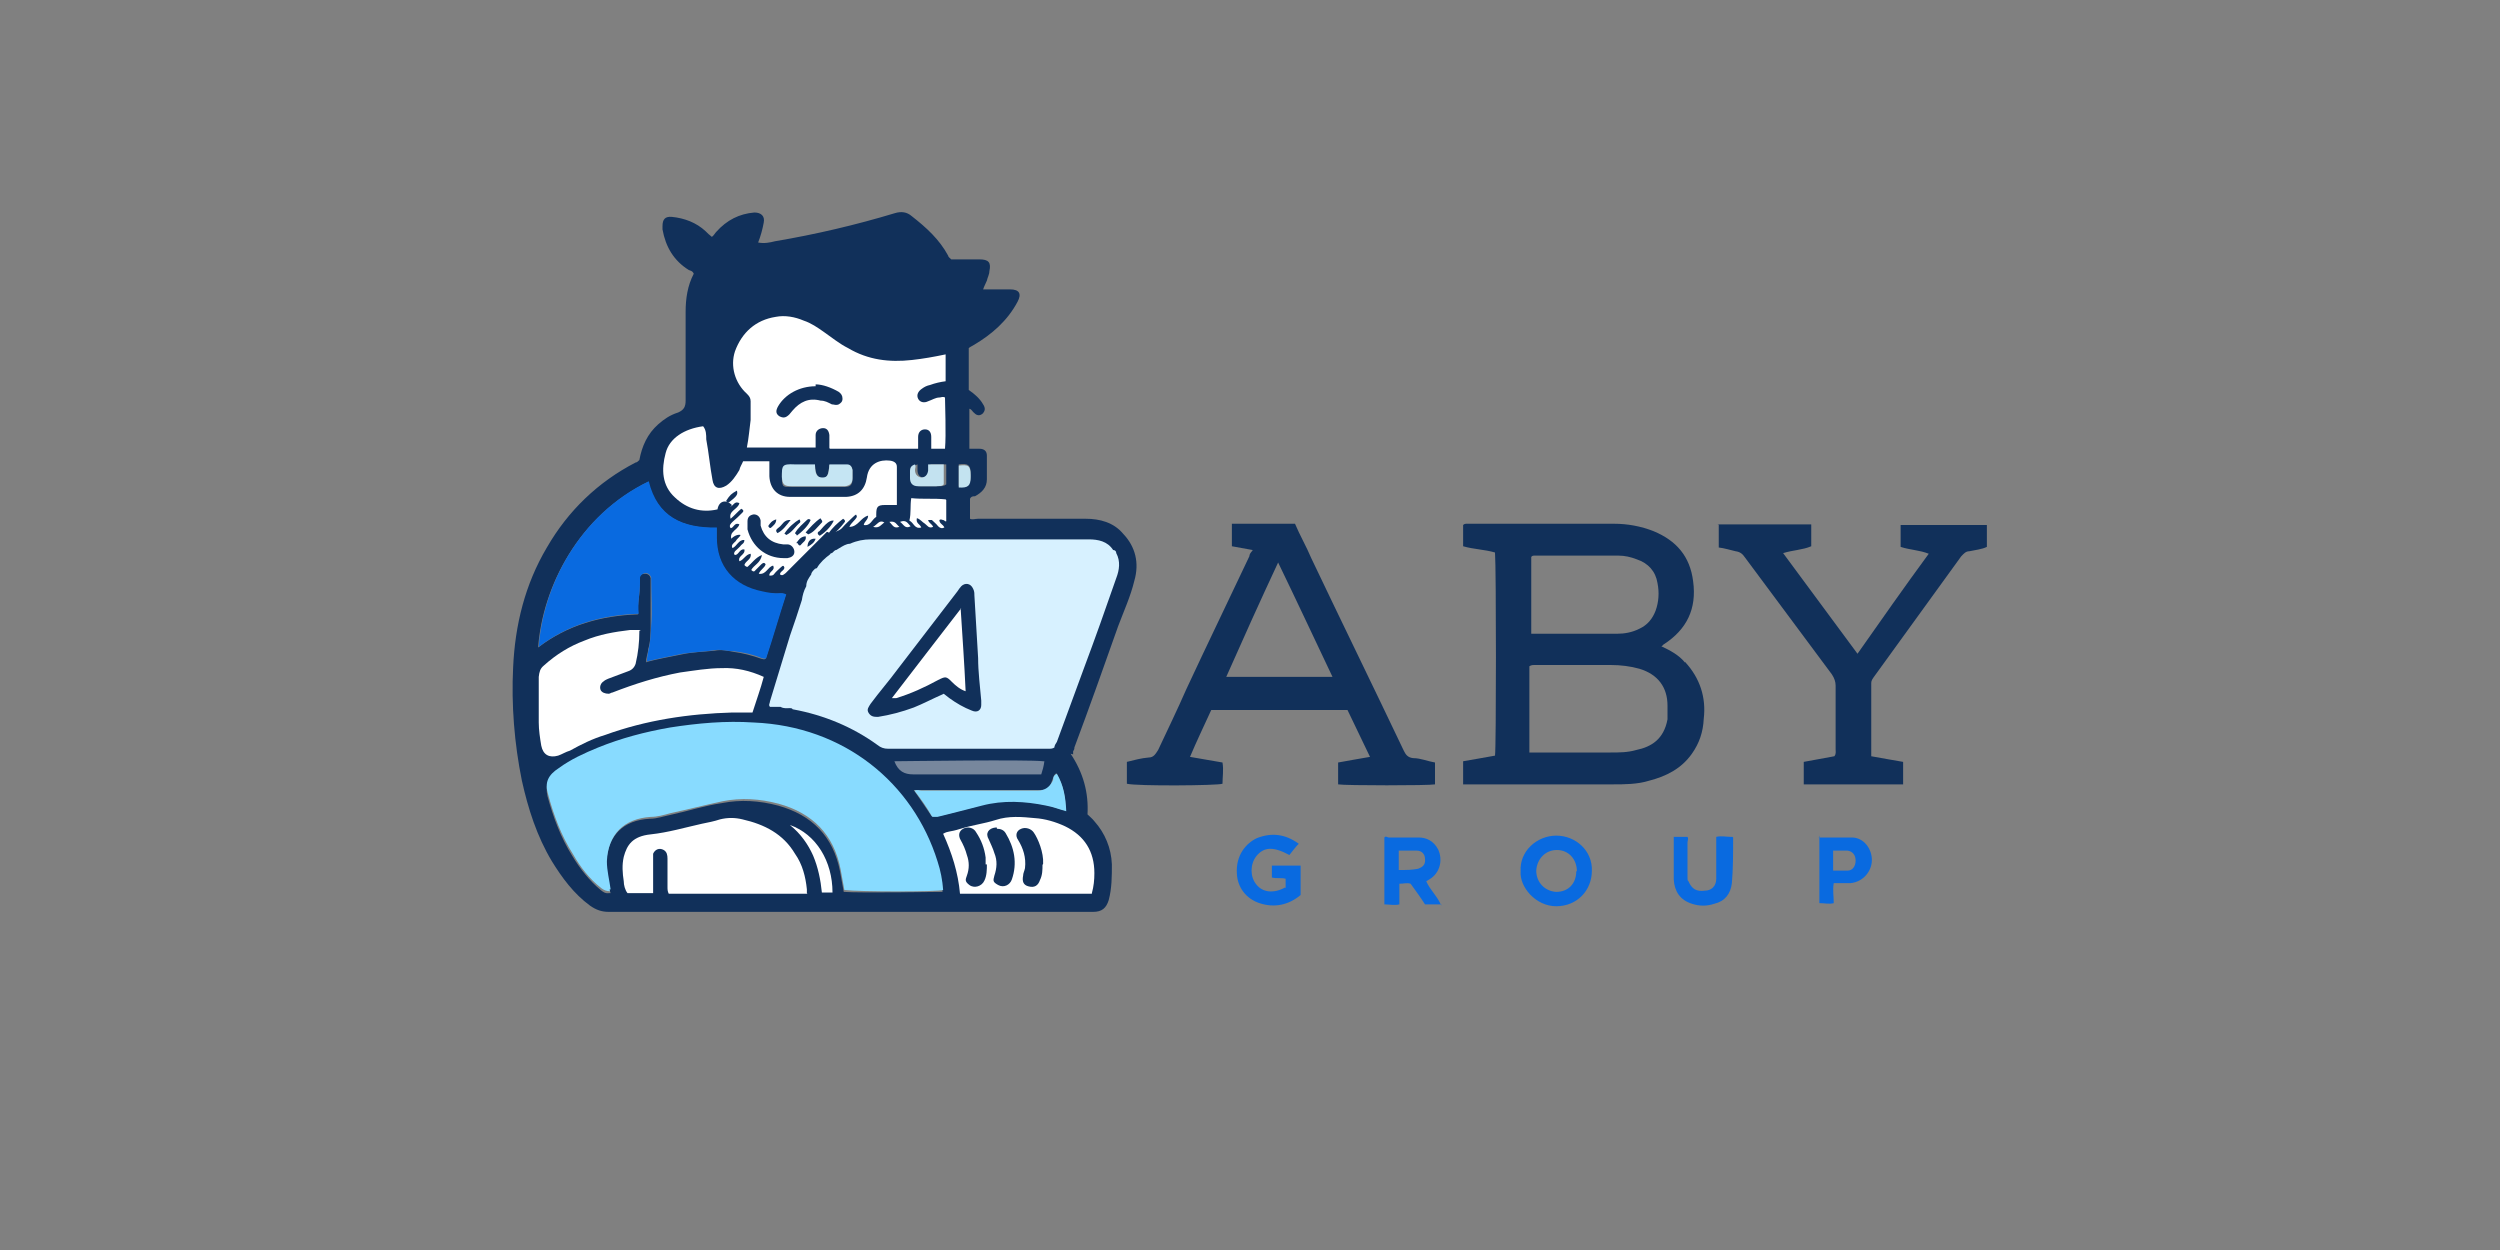 <?xml version="1.0" encoding="UTF-8"?>
<svg id="Logo" xmlns="http://www.w3.org/2000/svg" version="1.1" viewBox="0 0 400 200">
  <rect x="0" y="0" width="400" height="200" fill="#808080" stroke="none"/>
  <!-- Generator: Adobe Illustrator 29.4.0, SVG Export Plug-In . SVG Version: 2.1.0 Build 152)  -->
  <defs>
    <style>
      .st0 {
        fill: #88dbff;
      }

      .st1 {
        fill: #c5e5f3;
      }

      .st2 {
        fill: #fff;
      }

      .st3 {
        fill: #c3e2f0;
      }

      .st4 {
        fill: #77879d;
      }

      .st5 {
        fill: #d7f1ff;
      }

      .st6 {
        fill: #11305a;
      }

      .st7 {
        fill: #096ae0;
      }

      .st8 {
        fill: #c3e3f0;
      }
    </style>
  </defs>
  <g>
    <path class="st6" d="M269.6,106c-1-1.2-2.3-1.9-3.8-2.6h0c.2,0,.3-.3.4-.3,3.7-2.4,5.3-5.7,4.7-10.1-.5-4-2.7-6.5-6.3-8-2-.8-4.2-1.2-6.3-1.2h-23.6c-.2,0-.4,0-.6.2v3.4c1.7.5,3.4.5,5.1,1,.2,2.4.2,31.4,0,32.5-1.7.3-3.3.6-5.1.9v3.7h23.9c1.9,0,4,0,5.9-.6,2.7-.7,5.1-1.9,6.8-4.3,1.2-1.7,1.8-3.5,1.9-5.6.4-3.4-.6-6.5-3-9.1h0ZM245,89.1c.2-.2.3-.2.5-.2h13.5c.9,0,1.9.2,2.9.6,1.8.6,3,1.9,3.3,3.8.3,1.5.2,3-.3,4.4-.5,1.3-1.3,2.3-2.6,2.9-1.2.6-2.4.8-3.6.8h-13.7v-12.2h0ZM266.8,115.1c-.6,3.2-2.6,4.4-5,4.9-1.4.4-2.7.4-4.1.4h-13v-13.8c.3-.2.6-.2.7-.2h12.3c1.6,0,3.2.2,4.6.6,3,.9,4.5,3,4.5,5.9s0,1.4,0,2.1Z"/>
    <path class="st6" d="M200.4,88c-1.1-.2-2.2-.4-3.3-.6,0-1.2,0-2.4,0-3.6h10.1c.8,1.9,1.8,3.6,2.6,5.5,4.9,10.3,9.9,20.5,14.8,30.8.3.6.6,1.1,1.5,1.2,1.2,0,2.3.5,3.5.7v3.5c-1,.2-14.4.2-15.5,0v-3.5c1.7-.3,3.3-.6,5.1-.9-1.2-2.5-2.4-5-3.6-7.5h-21.8c-1.1,2.4-2.3,4.9-3.4,7.5,1.8.3,3.4.6,5.2.9.2,1.2,0,2.3,0,3.4-.8.3-13.7.4-15.3,0v-3.5c1.2-.3,2.3-.6,3.5-.7.8,0,1.1-.6,1.5-1.2,1.5-3.2,3.1-6.5,4.5-9.7,3.3-7.1,6.8-14.3,10.1-21.3,0-.3.2-.6.5-.9h0ZM196.1,108.3h17.1c-2.9-6.1-5.7-12.1-8.7-18.3-2.9,6.2-5.6,12.2-8.3,18.3h0Z"/>
    <path class="st6" d="M275.1,83.9h14.7v3.5c-1.4.6-2.9.6-4.5,1.1,4,5.4,7.9,10.7,11.9,16.1,3.8-5.4,7.5-10.7,11.4-16-1.5-.6-3-.6-4.5-1.1v-3.5h13.8v3.5c-.8.4-1.9.5-2.8.7-.6,0-.9.4-1.3.8l-13.9,19.2c-.2.3-.5.6-.5,1.1v11.7c1.7.3,3.3.6,5.1.9v3.6h-15.9v-3.6c1.7-.3,3.3-.6,4.9-.9.3-.4.2-.7.2-1.1v-10.2c0-.6-.2-1.2-.6-1.8-4.6-6.2-9.3-12.5-13.9-18.7-.4-.6-.8-.9-1.5-1-.9-.2-1.8-.5-2.7-.6v-3.6h-.2,0Z"/>
    <path class="st7" d="M243.3,139.4c-.2-3.2,2.6-5.7,5.7-5.7s5.8,2.4,5.7,5.6c0,3.2-2.4,5.7-5.7,5.7s-5.9-3.1-5.7-5.6h0ZM252.3,139.4c0-1.9-1.3-3.4-3.2-3.4s-3.2,1.5-3.3,3.3c0,1.9,1.4,3.3,3.2,3.4,1.9,0,3.2-1.3,3.2-3.3h0Z"/>
    <path class="st7" d="M230.7,144.7h-2.7c-.7-1.1-1.5-2.2-2.3-3.3-.6-.2-1.1,0-1.8,0v3.3c-.8.2-1.6,0-2.4,0v-10.7c.2-.3.5,0,.7,0h4.8c1.3,0,2.4.6,3.1,1.9.8,1.7.3,3.8-1.4,4.8,0,0-.3.2-.5.3.6,1.4,1.8,2.4,2.4,3.9h0v-.2h0ZM223.9,139.2c1.1,0,2,0,3-.2.8-.3,1.2-.7,1.1-1.6,0-.7-.5-1.3-1.3-1.3h-2.9v3.1h0Z"/>
    <path class="st7" d="M205.7,142.1v-1.5c-.7-.2-1.5,0-2.2-.2v-1.9h4.6v4.7c-1.9,1.6-4.2,2.1-6.6,1.3-2.1-.7-3.5-2.5-3.6-4.7-.2-3,1.5-4.9,3.2-5.7,2.3-.9,4.5-.7,6.7.9-.6.6-1,1.2-1.5,1.8-2.6-1.4-4.1-1.3-5.3.2-1,1.3-1,3.3,0,4.5,1,1.3,2.8,1.5,4.6.5h0Z"/>
    <path class="st7" d="M277.3,134c0,2.6,0,5-.2,7.3-.2,1.7-1.1,2.9-2.8,3.3-1.2.4-2.4.4-3.6,0-1.9-.6-2.8-2-2.9-3.9,0-2.2,0-4.5,0-6.8h2.2c.2.3,0,.6,0,.9v4.9c0,1.7,0,.9.2,1.4.5,1.1,1.2,1.6,2.6,1.4,1,0,1.8-.7,1.8-1.9v-6.7c.8-.2,1.6,0,2.4,0h.2Z"/>
    <path class="st7" d="M291,134h5.3c1.9,0,3.2,1.8,3.2,3.6s-1.4,3.5-3.4,3.7h-2.7c-.2,1.1,0,2.1,0,3.2-.7.2-1.5,0-2.3,0v-10.8h0ZM293.3,139.3h2.3c.8,0,1.3-.7,1.3-1.6s-.5-1.5-1.3-1.6h-2.3v3.2h0Z"/>
  </g>
  <g>
    <path class="st6" d="M171.3,120.6c2,3,2.9,6.2,2.7,9.7.4.4.8.7,1.1,1.1,1.7,1.9,2.7,4.3,2.8,6.9,0,1.9,0,3.8-.5,5.7-.4,1.3-1.1,1.9-2.5,1.9h-77.5c-1.1,0-2-.3-3-1-2.6-1.9-4.5-4.5-6.1-7.1-2.4-4-3.8-8.4-4.8-12.9-1.2-5.9-1.7-12.1-1.4-18.1.3-6.8,1.9-13.3,5.4-19.2,3.4-5.9,8.2-10.5,14.2-13.6.2,0,.4-.2.6-.4.4-2.2,1.3-4.2,3-5.7.9-.8,1.9-1.5,3.2-1.9.9-.4,1.2-.9,1.2-1.9v-14.2c0-2.1.3-4.2,1.3-6.1-.2-.5-.6-.5-.8-.6-2.4-1.5-3.7-3.7-4.2-6.5v-.5c0-1.1.4-1.6,1.5-1.5,2,.2,3.9.9,5.4,2.3.3.3.6.6,1,.9.3-.2.5-.6.7-.8,1.7-1.9,3.7-2.9,6.1-3.1,1.1,0,1.7.6,1.5,1.6-.2,1.1-.5,2.2-.9,3.2,1,.2,1.9,0,2.7-.2,6.5-1.1,12.9-2.6,19.2-4.5,1-.3,1.9-.2,2.7.5,2.3,1.8,4.4,3.7,5.8,6.3,0,.2.3.4.5.6h4.5c1.5,0,1.9.5,1.6,1.9,0,.5-.3,1-.4,1.5-.2.5-.4.8-.6,1.4h4.3c1.5,0,1.9.7,1.2,2-1.6,3-4.1,5.2-7,6.9-.3.2-.6.3-.8.5v6.7c.9.6,1.8,1.4,2.3,2.3.4.6.3,1,0,1.4-.4.4-.9.5-1.4,0-.3-.2-.4-.6-.8-.7v6.4h1.6c.8,0,1.2.4,1.2,1.1v3.8c0,1.3-.8,2.1-1.9,2.7-.3,0-.6,0-.8.4v3.2c.4.2.8,0,1.3,0h17.2c2.3,0,4.5.6,6,2.4,2,2.1,2.6,4.7,1.8,7.5-.6,2.5-1.7,4.9-2.6,7.3-2.3,6.5-4.6,13-7,19.4,0,.2,0,.3-.2.6h0v.5ZM97.6,142.6c-.3-1.6-.6-3-.6-4.5.2-4.4,2.7-6.9,7-7.1,1.1,0,2.2-.4,3.2-.6,2.8-.6,5.5-1.5,8.3-1.9,3-.6,6-.4,9,.4,5.4,1.5,8.8,4.9,9.9,10.5.2,1.1.4,2.2.6,3.3,2.6.2,14.8,0,15.8,0,0-1.6-.4-3.2-.9-4.6-3.9-12.4-15-21.6-29.4-22.2-4.5-.2-8.9.2-13.4.8-4,.6-7.8,1.7-11.5,3.2-2.2.9-4.4,2-6.3,3.3-1.6,1.1-2.1,2.4-1.7,4.2.9,3.3,2.1,6.6,4,9.6,1.2,2,2.7,3.9,4.5,5.4.4.3.7.6,1.4.5h.2ZM103.5,105.9c1.9-.5,3.7-.8,5.6-1.2,1.8-.4,3.5-.4,5.3-.6,1-.2,1.9,0,3,.2,1.5.2,3,.6,4.4,1.1.2,0,.4.2.7,0,1.1-3.4,2.1-6.9,3.2-10.2-.4-.3-.6-.2-1-.2-.9,0-1.9,0-2.9-.3-4.5-.9-7.1-3.9-7.2-8.6v-1.6c-5.5,0-9.5-1.8-10.9-7.4-11.1,5.4-16.9,16.8-17.6,26.5,4.7-3.6,10.1-5.1,16-5.3-.2-1.8.4-3.3.2-5v-.8c0-.5.4-.7.9-.7s.8.3.9.7v7.6c0,1.2,0,2.5-.4,3.8,0,.6-.4,1.4-.3,2.1h0ZM149.1,130.6c.4,0,.6,0,.8,0,2.4-.6,4.8-1.1,7.1-1.8,3.4-1,6.9-.8,10.3,0,1,.2,2,.6,3.2.9,0-2.2-.4-4.2-1.5-6-.4.3-.4.6-.6,1-.6,1.7-.6,1.7-2.5,1.7h-18.5c-.4,0-.7,0-1.2,0,1,1.4,1.9,2.8,2.8,4.1h0ZM130.4,74.4h-3.3c-1.9,0-2,.3-2,2s.3,1.5,1.6,1.5h8.5c.9,0,1.2-.4,1.2-1.3v-1.3c0-.6-.4-.9-.9-.9h-2.8c-.2,1.8-.4,2.1-1.1,2.1s-1.1-.5-1.2-2h0ZM148.9,74.3c-.2.4,0,.6,0,1,0,.7-.5,1.1-1.1,1.1s-1-.4-1-1.2,0-.6,0-.9c-.6.2-.7.6-.8,1.1v1.1c0,.9.5,1.3,1.3,1.3h2.9c.4,0,.8,0,1.2-.3,0-1,0-2.1,0-3.2h-2.2ZM153.4,77.8c1.5,0,1.9-.3,1.9-1.6v-.4c0-1.4-.4-1.7-1.9-1.5v3.3h0Z"/>
    <path class="st5" d="M130.4,91c-.3.3-.6.6-.6.9-.4.6-.8,1.1-.8,1.9-.4.7-.6,1.5-.7,2.2-.6,1.9-1.2,3.7-1.9,5.7-1.1,3.5-2.1,7-3.2,10.5,0,.3-.3.6,0,.9h1.7c.5.3,1,.2,1.5.2s.3.2.5.2c4.9.9,9.5,2.8,13.5,5.7.5.4,1,.6,1.7.6h25.7c.3,0,.6,0,.9-.2,0-.3.2-.6.4-.9,1.4-3.9,2.9-7.8,4.3-11.7,1.8-4.8,3.5-9.6,5.2-14.5.5-1.3.7-2.7,0-4,0-.3-.2-.5-.5-.5-.9-1.4-2.4-1.7-3.9-1.7h-34.9c-1.1,0-2.2.2-3.3.7-.6,0-1.2.4-1.7.7l-.5.3c-.3,0-.5.4-.7.5-.1,0-.2,0-.3.2-.8.6-1.6,1.3-2.1,2.2h0Z"/>
    <path class="st0" d="M97.6,142.6c-.6,0-1-.2-1.4-.5-1.9-1.5-3.3-3.3-4.5-5.4-1.9-3-3.1-6.2-4-9.6-.6-1.9,0-3.1,1.7-4.2,1.9-1.4,4.1-2.4,6.3-3.3,3.7-1.5,7.5-2.5,11.5-3.2,4.5-.7,8.9-1.1,13.4-.8,14.5.6,25.5,9.7,29.4,22.2.5,1.5.8,3.1.9,4.6-.9.3-13.2.3-15.8,0-.2-1.1-.4-2.2-.6-3.3-1.1-5.6-4.5-9-9.9-10.5-3-.8-6-1-9-.4-2.8.6-5.5,1.3-8.3,1.9-1.1.3-2.1.6-3.2.6-4.3.3-6.8,2.8-7,7.1,0,1.5.4,3,.6,4.5h-.2Z"/>
    <path class="st7" d="M103.5,105.9c0-.8.2-1.5.3-2.1.3-1.2.3-2.5.4-3.8.2-2.3,0-4.7,0-7v-.6c-.2-.5-.5-.7-.9-.7s-.8.3-.9.7v.8c0,1.7-.4,3.3-.2,5-5.9.2-11.3,1.7-16,5.3.7-9.7,6.4-21.1,17.6-26.5,1.4,5.7,5.4,7.5,10.9,7.4v1.6c0,4.7,2.8,7.7,7.2,8.6.9.2,1.9.4,2.9.3.3,0,.6,0,1,.2-1.1,3.4-2.1,6.9-3.2,10.2-.3.2-.5,0-.7,0-1.4-.6-2.9-.9-4.4-1.1-1,0-1.9-.3-3-.2-1.8.3-3.5.3-5.3.6-1.8.4-3.6.7-5.6,1.2h0Z"/>
    <path class="st0" d="M149.1,130.6c-.8-1.4-1.7-2.7-2.8-4.1.5-.2.8,0,1.2,0h18.5c1.2,0,2-.6,2.5-1.7,0-.3,0-.7.6-1,1.1,1.9,1.4,3.8,1.5,6-1.1-.3-2.1-.7-3.2-.9-3.4-.7-6.9-.9-10.3,0-2.3.6-4.7,1.2-7.1,1.8-.3,0-.6,0-.8,0h0Z"/>
    <path class="st1" d="M130.4,74.4c0,1.6.4,2,1.2,2s1-.4,1.1-2.1h2.8c.6,0,.8.4.9.9v1.3c0,.8-.4,1.2-1.2,1.3h-8.5c-1.3,0-1.5-.3-1.6-1.5,0-1.8,0-2.1,2-2h3.3,0Z"/>
    <path class="st3" d="M148.9,74.3h2.1c0,1.1,0,2.2,0,3.2-.4.4-.8.2-1.2.3h-2.9c-.9,0-1.3-.5-1.3-1.3v-1.1c0-.6.2-.9.8-1.1.2.3,0,.6,0,.9,0,.7.4,1.1,1,1.2.6,0,1-.4,1.1-1.1,0-.3,0-.6,0-1h0Z"/>
    <path class="st8" d="M153.4,77.8v-3.3c1.5-.2,1.9,0,1.9,1.5v.4c0,1.3-.4,1.7-1.9,1.6h0Z"/>
    <path class="st2" d="M126.5,132.1c1.6,1.3,2.8,3,3.6,4.8.8,1.9,1.2,3.9,1.4,5.9h1.7c0-5-2.6-9.3-6.8-10.8h0Z"/>
    <path class="st2" d="M102.4,100.8h-1.6c-2.5.3-4.9.7-7.3,1.7-2.4.9-4.5,2.2-6.5,4-.6.5-.7,1-.8,1.8v7.3c0,1.2.2,2.5.4,3.7.3,1.5,1.3,2,2.7,1.6.6-.2,1.2-.6,1.9-.8,1.8-1,3.6-1.9,5.6-2.5,6.6-2.4,13.4-3.4,20.4-3.6h3.2c.6-1.9,1.3-3.8,1.8-5.7-2.2-1-4.4-1.5-6.7-1.4-2.2,0-4.5.4-6.7.7-3.7.7-7.2,1.8-10.8,3.2-.2,0-.4.2-.6.2-.6,0-1.1-.2-1.3-.6-.2-.5,0-1.1.5-1.4.2-.2.5-.3.7-.4,1.1-.4,2.1-.8,3.2-1.2.6-.2,1-.6,1.2-1.2.4-1.7.6-3.4.6-5.3h.2Z"/>
    <path class="st2" d="M129.1,142.9v-.6c-.2-2-.7-4-1.9-5.7-1.9-3.2-4.9-4.7-8.4-5.5-1.2-.3-2.4-.3-3.6,0-.9.3-1.9.5-2.9.7-2.7.6-5.4,1.4-8.2,1.7-2.9.3-3.8,1.7-4.3,3.6-.3,1.3-.2,2.6,0,3.9,0,.6.2,1.4.6,1.9h4.1v-6.3c.3-.7,1-1,1.7-.6.5.3.6.8.6,1.4v4.5c0,.4,0,.7.2,1.1h22.2Z"/>
    <path class="st2" d="M174.7,142.9c.3-1.1.4-2.1.4-3.2,0-3.5-1.6-6-4.7-7.5-1.5-.7-3.2-1.2-4.8-1.3-2.1-.2-4.2-.4-6.3.3-1.9.6-3.7.8-5.6,1.4-1.9.6-1.9.3-2.8.8,1.4,3.1,2.4,6.2,2.7,9.6h21.1v-.2h0Z"/>
    <path class="st6" d="M150.8,111.1c-1.6.7-3.1,1.5-4.6,2.1-1.9.7-3.8,1.2-5.7,1.5-.6,0-1.1,0-1.5-.6-.4-.6,0-1,.3-1.5,1.4-1.9,2.9-3.6,4.3-5.5,3.2-4.2,6.4-8.3,9.6-12.5.2-.3.4-.6.6-.8.6-.6,1.5-.5,1.9.4.2.4.2.7.2,1,.2,3.4.4,6.8.6,10.1,0,2.2.3,4.5.5,6.8v.7c0,.8-.6,1.3-1.5.9-1.3-.5-2.5-1.2-3.6-2-.3-.2-.6-.5-.9-.7h0Z"/>
    <path class="st4" d="M166.9,121.8c-2.3-.3-23,0-23.8,0,.6,1.6,1.6,2.1,3,2.1h19.2c.5,0,.8,0,1.3,0,.2-.6.4-1.3.5-2.1h0Z"/>
    <path class="st2" d="M132.8,71.8h14.1v-1.9c0-.8.5-1.2,1.1-1.2s1,.4,1,1.2v1.9h2.2c.2-2.2,0-7.3,0-8.2-.4-.2-.6,0-.9,0-.6,0-1.2.4-1.8.6-.6.3-1.3.2-1.6-.4-.3-.6,0-1.2.6-1.6.4-.3.8-.5,1.3-.6.8-.3,1.7-.5,2.5-.6v-4.3c-1.9.4-3.6.7-5.4.9-3.6.4-7,0-10.2-1.9-1.4-.7-2.6-1.7-3.9-2.6-1-.7-2-1.4-3.2-1.8-1.4-.6-3-.9-4.5-.6-3.2.5-5.4,2.5-6.5,5.5-.8,2.4,0,5.1,1.9,6.8.4.4.6.7.6,1.2v3c-.2,1.5-.3,2.9-.6,4.4h11v-2c0-.7.6-1.1,1.2-1.1s.9.4,1,1.1v1.9h0v.2h0Z"/>
    <path class="st2" d="M116.8,81.1c.6-.2.7-1,1.5-.6-.2,1-1.8,1.2-1.4,2.5.6-.5,1.1-1.1,1.7-1.6.4.2.4.4.2.6-.6.6-1,1-1.6,1.5-.3.3-.6.6-.3,1,.5,0,.6-1,1.4-.6-.2.6-.7.8-1.1,1.3-.2.2-.3.6-.2,1,.6-.6,1.2-.7,1.5-.6-.2.4-.6.6-.8,1-.3.3-.8.6-.5,1.1.7-.3,1-1.4,1.9-1.3,0,.5-.3.6-.5.8-.3.4-.6.6-1,1-.2.3-.2.5,0,.6.6,0,.7-1,1.5-.9.2.9-1.1,1-.8,1.9.7-.2,1-1.1,1.8-1.2.2.9-.8,1.1-1,1.8,0,0,.2.3.5.3.7-.6,1.3-1.5,2.3-1.9-.2,1.3-1.3,1.6-1.7,2.4.3.3.5.3.7,0l.9-.9c.2-.2.5-.4.7,0-.2.6-.8.8-1.1,1.5,1.2.2,1.4-1.1,2.3-1.3.4.8-.7.9-.6,1.6.4,0,.6,0,.8-.3.3-.4.6-.6,1-1s.5-.3.6,0c0,.5-.7.6-.7,1.1.4.3.6,0,.9-.2l1.4-1.4,5.2-5.2c.4,0,.5.5.7.3.6-.4,1.3-.4,1.8-1s1.1-1.1,1.7-1.7.5-.3.6,0c-.3.6-.9.9-1.2,1.6,1.4,0,1.8-1.5,3-1.8,0,.7-.6.9-.7,1.5,1.1.2,1.3-.9,2-1.3v-.4c0-1.2.2-1.5,1.4-1.5h1.9v-6.1c0-.6-.4-.9-1.1-1-1.6-.2-3.4.4-3.7,2.7-.3,1.9-1.4,3-3.3,3.1h-9c-2,0-3.2-1.3-3.3-3.3v-2.4h-4.2c-.2.5-.5.9-.6,1.4-.6,1-1.2,1.9-2.1,2.5-1.2.7-2,.4-2.2-.9-.4-2.1-.6-4.4-1-6.5,0-.7,0-1.5-.5-2.1-3,.4-5.4,1.9-6,4.3-.7,2.6-.6,5.2,1.5,7.1,1.9,1.8,4.2,2.5,6.8,1.9.2-1.3,1.3-1.7,2.3-.7h0l-.2.3h0Z"/>
    <path class="st2" d="M151.3,79.9c-1.9-.2-3.7,0-5.5-.2-.2,1.2,0,2.4-.3,3.6.7.3.8,1.4,1.9,1.1-.2-.6-.9-.6-.7-1.5.6.2.8.6,1.3.9.4.3.6.8,1.3.5-.2-.5-.7-.6-.8-1.1h.6c.4.4.7.6,1,1,.3.3.6.4,1,.2-.2-.5-.8-.6-.8-1.2.3-.2.4,0,.6,0s.3.3.5.2v-3.4h0Z"/>
    <path class="st2" d="M139.7,84.3c1,.3,1.3-.4,1.8-.7-.8-.5-1.1.3-1.8.7Z"/>
    <path class="st2" d="M144,83.5c.6.4.8,1.2,1.7.7-.5-.5-.7-1.1-1.7-.7Z"/>
    <path class="st2" d="M142.3,83.5c.6.6.7,1.1,1.6.8-.5-.4-.6-1-1.6-.8Z"/>
    <path class="st6" d="M130.5,61.5c1.1,0,2.5.5,3.7,1.2.4.3.6.6.6,1.1s-.3.7-.6.9c-.5.2-.7,0-1.1,0-.6-.3-1.1-.6-1.8-.6-1.9-.5-3.3.2-4.5,1.6-.2.2-.3.4-.5.6-.6.6-1,.6-1.6.3-.6-.4-.6-.9-.2-1.6,1.1-1.9,3.4-3.2,6-3.2h0v-.2Z"/>
    <path class="st6" d="M125.4,89.3c-2.9,0-5.1-1.9-5.8-4.6v-1.3c0-.7.4-1,1-1.1.6,0,1,.4,1.1,1v.8c.5,1.8,1.7,2.8,3.6,3h.7c.6,0,1.1.6,1.1,1.2s-.5.9-1.1,1h-.6Z"/>
    <path class="st6" d="M127.5,85.7c0-.2-.3-.3-.3-.4.5-.9,1.3-1.5,1.9-2.1.2-.2.4-.2.6,0-.3.7-.9,1.5-2.2,2.5h0Z"/>
    <path class="st6" d="M131.1,85.7c-.4-.3-.3-.6,0-.7,1.1-1.3,1.7-1.8,2.3-1.7-.3.7-1.1,1.7-2.2,2.4h0Z"/>
    <path class="st6" d="M131.3,83c.3.3.3.5.2.6-.7.7-1.3,1.6-2.2,1.9,0,0-.2-.2-.4-.3.7-.8,1.5-1.7,2.4-2.3h0Z"/>
    <path class="st6" d="M134.9,83c.3.2.4.4.2.6-.6.8-1.4,1.6-2.1,2.1-.2,0-.4-.3-.4-.4.6-.9,1.5-1.7,2.3-2.3h0Z"/>
    <path class="st6" d="M127.9,83.1c.2.2.2.5,0,.6-.7.6-1.2,1.5-2.1,1.9,0,0-.2-.2-.3-.2.6-1,1.7-1.9,2.4-2.3h0Z"/>
    <path class="st6" d="M126.5,83.2c-.7.9-1.3,1.7-2.1,2.1-.5-.5,0-.7.2-.9.6-.4.8-1.3,1.9-1.2Z"/>
    <path class="st6" d="M116.5,80.4c-.2,0-.3-.2-.3-.3.6-.9.8-1.1,1.7-1.6.2.6,0,.9-1.3,1.9h0Z"/>
    <path class="st6" d="M129.2,87.5c0-.9.5-1.4,1.3-1.3-.2.6-.6.9-1.3,1.3Z"/>
    <path class="st6" d="M127.4,86.9c.4-.5.6-1,1.5-1.1.2.7-.5,1-.7,1.3s-.4.2-.6-.2h0Z"/>
    <path class="st6" d="M122.9,84.2c.3-.5.6-.9,1.3-1.1,0,.7-.5,1-.8,1.3-.2.2-.4,0-.5-.3h0Z"/>
    <path class="st6" d="M166.8,138.4c0,.7,0,1.6-.4,2.4-.3.9-.9,1.3-1.9,1-.7-.2-1-.7-.8-1.7,0-.4.2-.7.3-1.2.2-1.7-.3-3.2-1.1-4.5-.5-.7-.3-1.5.5-1.8.7-.3,1.6,0,2,.6.7,1,1.6,3.2,1.5,5h0Z"/>
    <path class="st6" d="M159.5,132.6c.6,0,1.1.2,1.4.7,1.4,2.3,1.9,4.8,1,7.4-.3.9-1.3,1.4-2.2.9-.9-.5-.8-.7-.6-1.5.4-1.2.5-2.4,0-3.6-.2-.7-.6-1.5-.9-2.2-.6-1,0-1.8,1.1-1.9h.2Z"/>
    <path class="st6" d="M157.9,138.3c0,.8,0,1.8-.4,2.6-.4.9-1.6,1.3-2.4.7s-.6-.9-.4-1.5c.4-1.1.4-2.2,0-3.3-.2-.8-.6-1.7-1-2.4s-.3-1.4.4-1.8c.7-.4,1.7-.2,2.1.6.8,1.2,1.3,2.5,1.5,4v1.1h0Z"/>
    <path class="st2" d="M153.8,97.3c-3.8,4.9-7.4,9.6-11.1,14.4h.7c2.3-.7,4.5-1.7,6.7-2.9,1.2-.6,1.3-.6,2.2.3.6.6,1.3,1.2,2.2,1.5-.2-4.4-.5-8.6-.8-13.3h0Z"/>
  </g>
</svg>